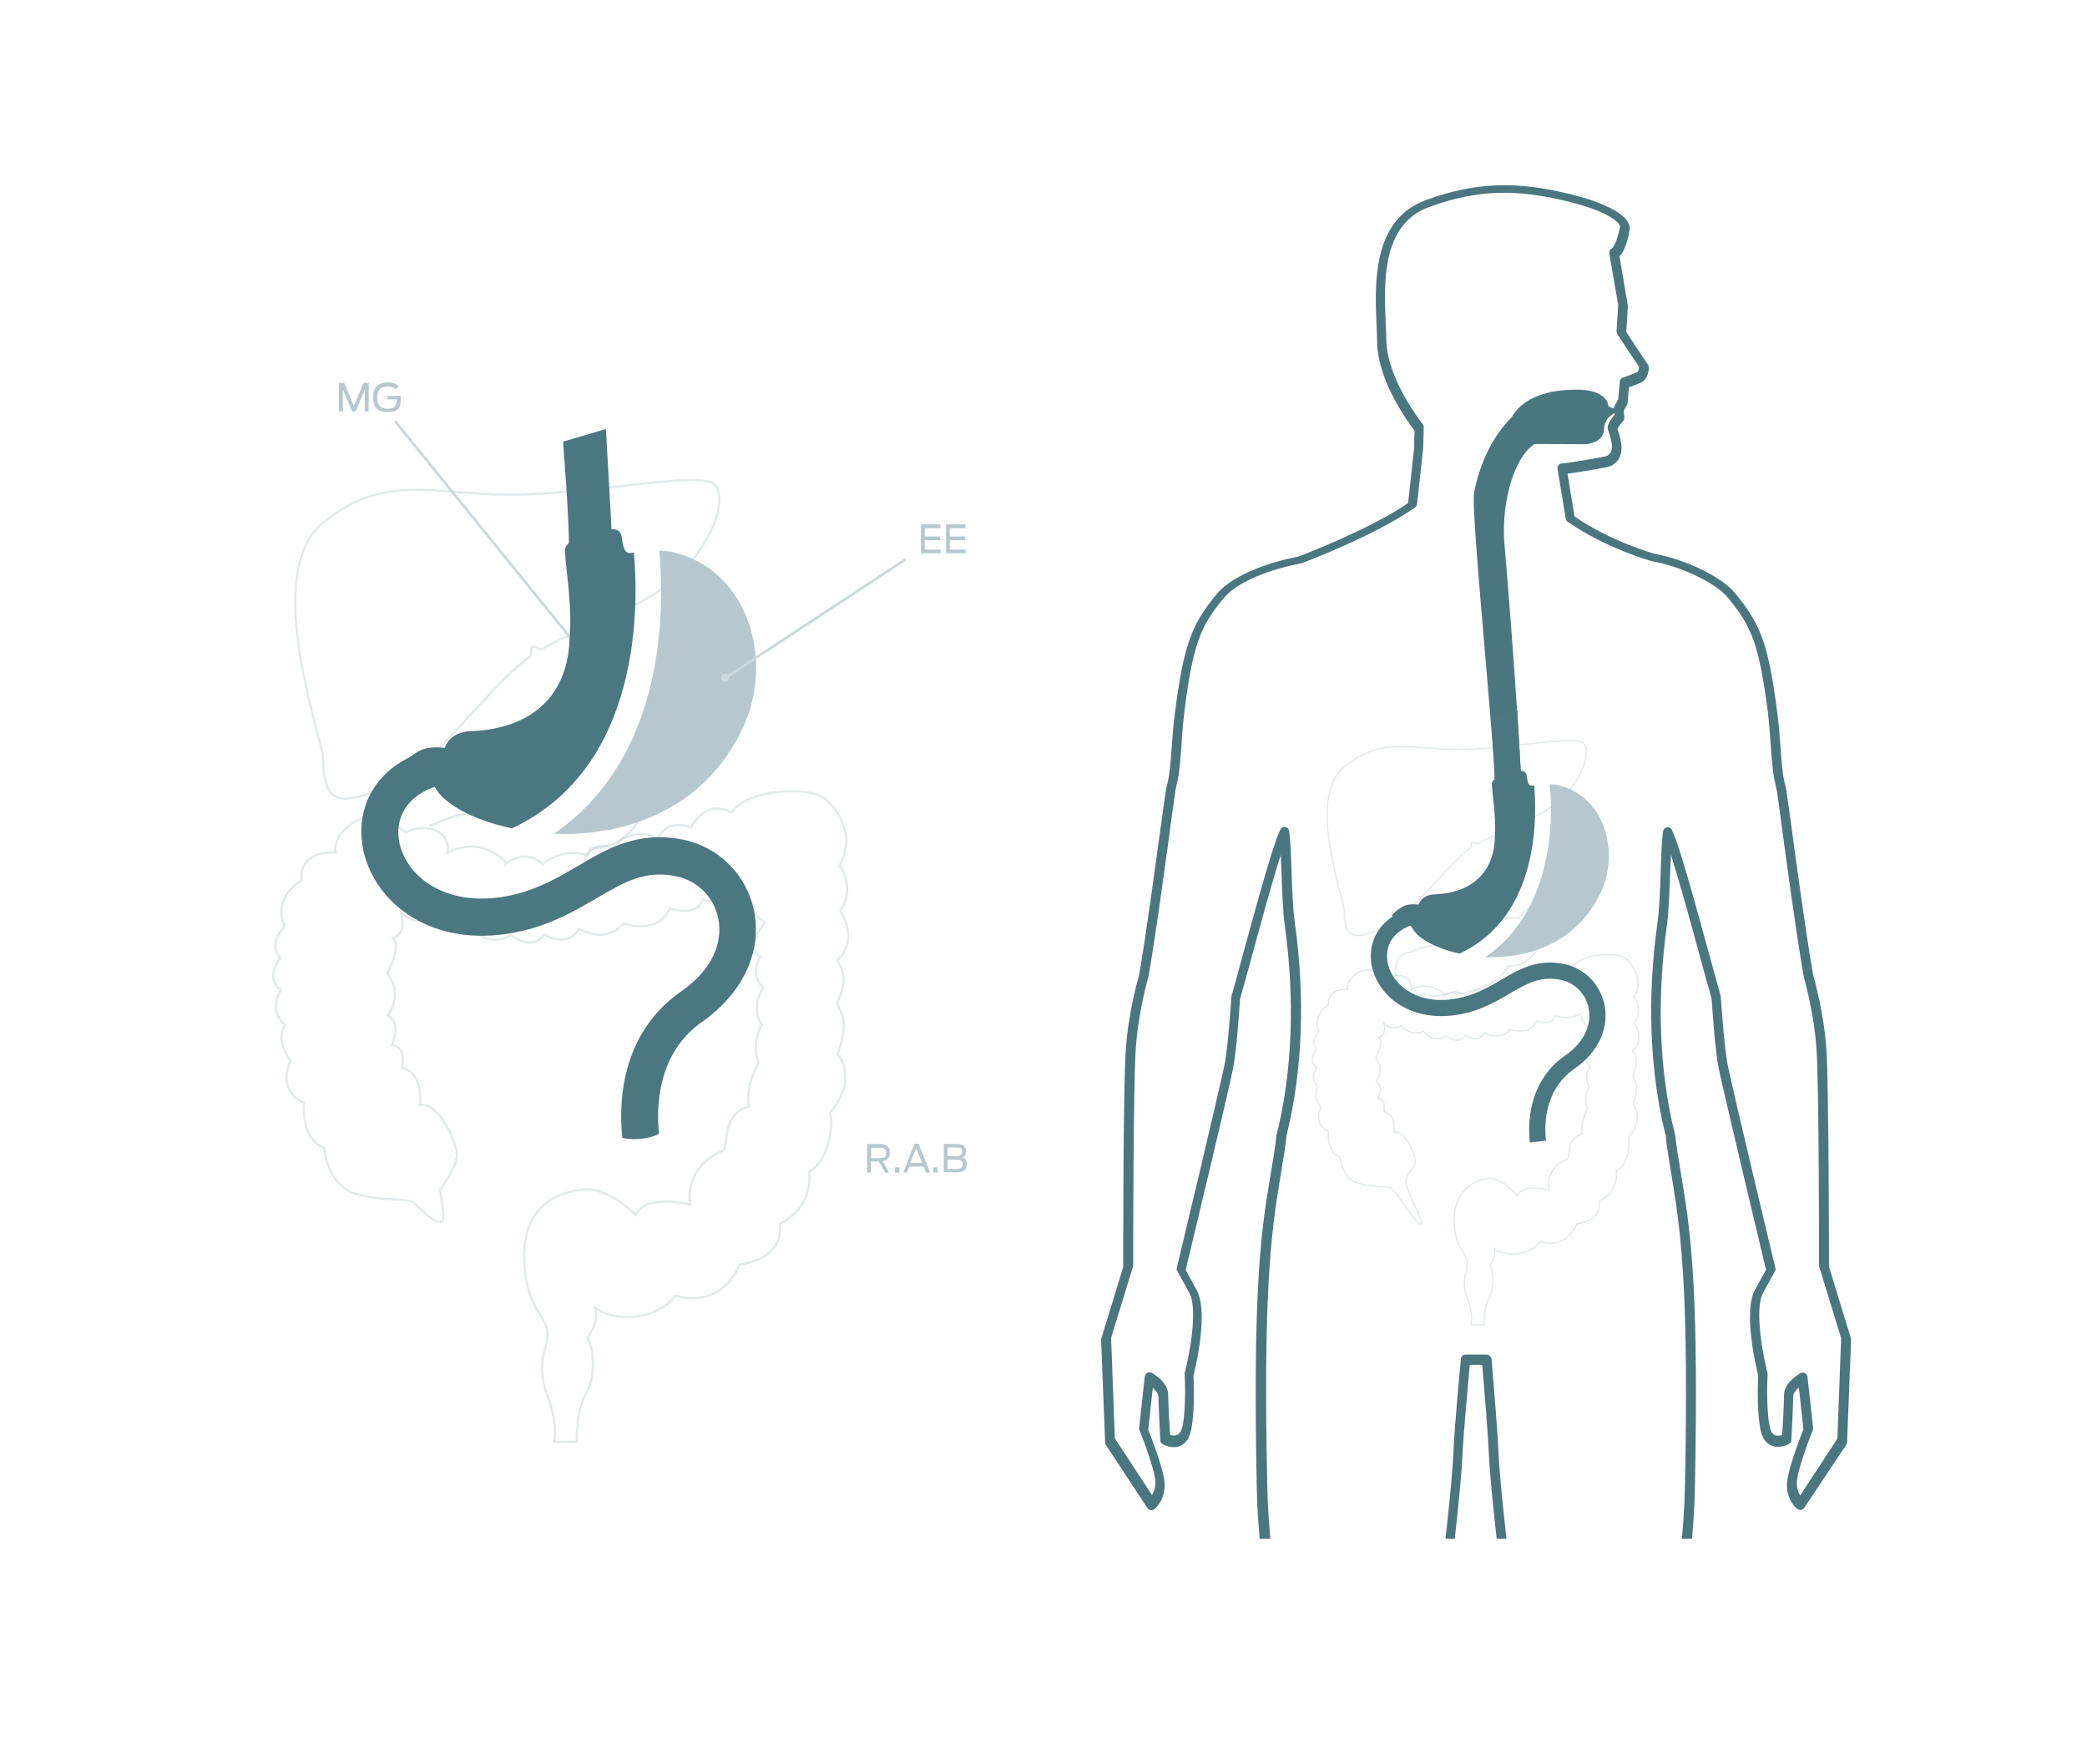 <?xml version="1.0" encoding="utf-8"?>
<!-- Generator: Adobe Illustrator 21.0.0, SVG Export Plug-In . SVG Version: 6.00 Build 0)  -->
<svg version="1.1" id="Layer_1" xmlns="http://www.w3.org/2000/svg" xmlns:xlink="http://www.w3.org/1999/xlink" x="0px" y="0px"
	 viewBox="0 0 775 655" style="enable-background:new 0 0 775 655;" xml:space="preserve">
<style type="text/css">
	.st0{fill:#FFFFFF;}
	.st1{opacity:0.4;fill:none;stroke:#B6C8CD;stroke-width:0.799;stroke-miterlimit:10;}
	.st2{opacity:0.4;}
	.st3{fill:none;stroke:#B6C8CD;stroke-width:0.799;stroke-miterlimit:10;}
	.st4{fill:#4B7781;}
	.st5{fill:#B6C8CD;}
	.st6{fill:none;stroke:#CCD9DC;stroke-miterlimit:10;}
	.st7{fill:#CCD9DC;}
	.st8{clip-path:url(#SVGID_2_);}
	.st9{fill:#4A7680;}
	.st10{opacity:0.4;fill:none;stroke:#B6C8CD;stroke-width:0.5;stroke-miterlimit:10;}
	.st11{fill:none;stroke:#B6C8CD;stroke-width:0.5;stroke-miterlimit:10;}
	.st12{fill:none;stroke:#4B7781;stroke-width:6;stroke-miterlimit:10;}
</style>
<rect class="st0" width="775" height="655"/>
<g>
	<path class="st1" d="M104.4,367.6c-6.4-4.4-0.4-11.8-0.4-11.8c-4.7-5.7,1.8-11.8,1.8-11.8c-5.1-10.6,6.2-17.2,6.2-17.2
		c-0.9-11.7,12.7-10.2,12.7-10.2s-1.8-5.5,6.3-11c8.1-5.5,19.7,3.4,19.7,3.4s6.9-3.4,12.3,0c4,2.5,3.3,7.6,3.3,7.6s8.1-4.7,16.2-0.4
		c5.7,3,5.4,4.6,5.4,4.6s6.3-6.2,13.8,0c0,0,6.7-6.4,16.5-3.2c0,0,3.1-6,9.3-2.4c0,0,6.2-9.3,16.8-3.9c0,0,3.3-7.7,12.3-4
		c0,0,5.1-10.9,15-5.6c0,0,3.7-6.2,17.1-7.6c14.3-1.4,18.3,2.3,21,5.9c7,9.4,4.5,17.2,1.8,21.8c0.2,0,0.4-0.1,0.6-0.2
		c1.5,2.4,4.9,9.3-0.1,16.6c0,0,7.4,10.4-1.1,18.5c0,0,2.7,3.5,2.4,7.7c-0.2,3.3-2.4,8-2.4,8s0.5,1.8,1.2,3c3.3,5.6-1.1,16-1.1,16
		s3.3,2.6,2.8,10.4c-0.4,5.5-5.5,11.3-5.5,11.3s1.3,4.8-1,12.4c-2.3,7.7-6.9,9.5-6.9,9.5s2.5,12.9-10.8,19.4c0,0,2.5,12.9-14.9,15.1
		c0,0-5.9,16.8-23.9,11.6c0,0-4.1,6.1-13.5,7.6c-10.3,1.7-16.3-3.1-16.3-3.1c1.8,5.9-3,11-3,11c3,4.8,3,15.2-0.6,21.4
		c-3.6,6.2-3.2,17.4-3.2,17.4h-8.5c0,0,1.8-6-2.4-17.2c-4.2-11.2-0.6-16.1,0-22.3c0.6-6.2-6.9-9.1-8.4-24.2
		c-1.5-15.2,3.1-27.1,20.5-29.9c10.2-1.7,20.6,9.4,20.6,9.4c3.6-8.1,20.3-3.9,20.3-3.9s-2.8-13.7,12.1-20c2.3-1-0.8-13.8,9.7-16.4
		c0,0-0.8-4.6,0.6-9.1c1.4-4.4,3-7.2,3-7.2c-3-7.3,1.2-14.1,1.2-14.1c-4.5-6.7,0.6-13.8,0.6-13.8c-5.4-4.5-1.2-11.5-1.2-11.5
		c-6-3.9,1.8-12.6,1.8-12.6c-4.7-3.1-6.3-6.7-6.8-9.7c-8.9,4-16.3,1-16.3,1c-2.1,7-12.3,3.4-12.3,3.4c-4.2,10.1-17.1,5.6-17.1,5.6
		c-7.4,8.1-16.5,2-16.5,2c-5,7.7-12.9,2-12.9,2c-4.8,6.7-12.5,0.3-12.5,0.3c-9.3,5.4-14.7-2.9-14.7-2.9c-9.3,3.7-14.7-3.8-14.7-3.8
		c-8.4,4.4-11.7-2.8-11.7-2.8c3.1,9.6-2.7,10.6-2.7,10.6c3.5,2.6-2.1,13.3-2.1,13.3c6.3,7.4,0.3,15.4,0.3,15.4
		c5.4,3.4,1.3,11.1,1.3,11.1c5.7,0,3.9,8.4,3.9,8.4c8.5,2.5,6.6,13.8,6.6,13.8c7.5-1.4,14.1,15.4,13.8,18.7
		c-0.6,5.6-6.2,12.7-6.2,12.7c0.6,7.8,4.9,19.1-8.3,6.4c-0.9-0.9-1.7-1.9-2.8-2.1c-4.9-1.1-11.6-0.1-20.6-2.8
		c-10.3-3.2-11.5-17-11.5-17c-8.8-3.2-7.4-16.7-7.4-16.7c-10.6-4.8-5-15.6-5-15.6c-6.2-8.6-2-13.3-2-13.3
		C99.2,374.8,104.4,367.6,104.4,367.6z"/>
	<g class="st2">
		<path class="st3" d="M159.3,306.4c0.5-0.1,1.1-0.1,1.7-0.2c0,0,13.6-7.1,18.7-2.5c0,0,6.6-8,14.1-5.6c0,0,7.8-9.1,17.2-7.5"/>
		<path class="st3" d="M235.4,278.8c1.4-0.2,2.9,0,4.4,0.7c0,0,6.8-9.8,11.2-2.5c4.5,7.4-4.5,9.5-4.5,9.5s-3.3,9.4-6.1,10
			c0,0-3,17.9-21.1,18.6c0,0-0.8,1.6-2.3,3.6"/>
	</g>
	<g class="st2">
		<g>
			<path class="st3" d="M120,281.7c0-6.7-23.1-68.4-0.3-87.3c22.7-18.9,40.7-10.8,69.2-10.7c0.8,0,3.1,0,3.8,0
				c27.7-0.7,62.2-7.7,71-4.7c9.3,3.2-0.7,30.3-22.5,42.7c-18.8,10.7-29.1,13.1-40,19.3c-1,0.5-2.5-1.4-3.5-0.8
				c-0.8,0.5-0.2,3.1-1,3.7c-13.6,9.3-39.8,45.2-52.6,48.6C131.3,295.8,120.1,303.6,120,281.7z"/>
		</g>
	</g>
	<g>
		<path class="st4" d="M209.1,164c1.8,23.8,2.8,41.7,1.8,45.3c3,1,15-1,16.9,2.2c-0.7-15.6-1.7-33.7-2.8-52.2
			C219.7,160.9,214.4,162.4,209.1,164z"/>
	</g>
	<g>
		<path class="st5" d="M125.9,142.2h1.9l3.6,8.6l3.6-8.6h1.9v10.6h-1.4v-8.2l-3.5,8.2h-1.2l-3.5-8.2v8.2h-1.4V142.2z"/>
		<path class="st5" d="M138.6,147.5c0-3.8,1.9-5.5,5.4-5.5c2.1,0,3.3,0.6,4,1.4l-1,1.1c-0.6-0.6-1.5-1-3-1c-2.7,0-3.9,1.3-3.9,4.1
			c0,2.8,1,4.2,3.9,4.2c2.6,0,3.3-1.1,3.3-3.2v-0.3h-3.4V147h4.9v1.3c0,2.9-0.9,4.7-4.8,4.7C140,153,138.6,151.1,138.6,147.5z"/>
	</g>
	<g>
		<path class="st5" d="M326.4,431.3h-3v4.1h-1.4v-10.6h4.7c2.7,0,3.7,1.1,3.7,3.2c0,1.7-0.7,2.9-2.6,3.2l2.4,4.2h-1.5L326.4,431.3z
			 M326.8,430c1.4,0,2.3-0.4,2.3-1.9c0-1.5-0.8-1.9-2.3-1.9h-3.3v3.9H326.8z"/>
		<path class="st5" d="M332.3,433.5h1.7v1.9h-1.7V433.5z"/>
		<path class="st5" d="M339.6,424.7h1.5l4.3,10.7h-1.5l-0.9-2.2h-5.3l-0.9,2.2h-1.4L339.6,424.7z M342.4,431.8l-2.2-5.4l-2.2,5.4
			H342.4z"/>
		<path class="st5" d="M346.5,433.5h1.7v1.9h-1.7V433.5z"/>
		<path class="st5" d="M350.4,424.8h4.7c2.5,0,3.6,0.8,3.6,2.6c0,1.2-0.4,2.1-1.3,2.4c1.2,0.3,1.6,1.1,1.6,2.6
			c0,2.2-1.3,2.9-3.9,2.9h-4.6V424.8z M355.2,429.3c1.6,0,2.1-0.7,2.1-1.7c0-1-0.6-1.5-2.1-1.5h-3.3v3.2H355.2z M355.2,434.1
			c1.6,0,2.3-0.5,2.3-1.8c0-1.2-0.7-1.7-2.3-1.7h-3.3v3.5H355.2z"/>
	</g>
	<g>
		<g>
			<line class="st6" x1="146.7" y1="156.4" x2="215.6" y2="241.5"/>
			<g>
				
					<ellipse transform="matrix(0.777 -0.629 0.629 0.777 -103.877 189.328)" class="st7" cx="215.5" cy="241.4" rx="1.5" ry="1.5"/>
			</g>
		</g>
	</g>
	<g>
		<path class="st4" d="M235.4,205.2c-0.3,0-0.5,0.1-0.8,0.1c-2.9,0.6-3.1-2.4-3.8-6.3c-0.3-1.7-2-2.8-3.6-2.4
			c-4.9,1.1-9,2.8-15.3,4.9c-1.3,0.4-2.1,1.7-2.1,3c0.2,6.8,2.8,19.9,1.7,32.7c-0.7,22.8-16,33.6-36.7,34.3
			c-8.2,0.3-9.6,6.2-9.6,6.2c0,0-0.1,0-0.1,0c-1.2-0.1-2.2-0.2-3.1-0.2c-5.2,0-6.9,1.6-10,3.8c-1.2,0.8-2.2,1.9-3.1,3.2
			c0.5,0.4,1,0.8,1.5,1.2c2.4,2.4,9.8,3.6,11.1,6.6c3.3,6.3,14.4,12.3,28.6,15.3C239,284.7,237,223.2,235.4,205.2z"/>
	</g>
	<path class="st5" d="M248.8,204.8c-1.3-0.2-2.6-0.3-4-0.3c0.8,8.2,1.6,24.3-1.6,42.3c-5,28-17.9,49.4-37.5,62.8
		c25.6,1,55.4-8.2,70.1-39.2C287.6,245.7,278.3,211,248.8,204.8z"/>
	<g>
		<path class="st5" d="M341.9,194.7h7.3v1.4h-5.8v3.1h5.7v1.4h-5.7v3.5h5.9v1.3h-7.3V194.7z"/>
		<path class="st5" d="M351.2,194.7h7.3v1.4h-5.8v3.1h5.7v1.4h-5.7v3.5h5.9v1.3h-7.3V194.7z"/>
	</g>
	<g>
		<g>
			<line class="st6" x1="336.3" y1="207.7" x2="269.2" y2="251.8"/>
			<g>
				
					<ellipse transform="matrix(0.835 -0.55 0.55 0.835 -94.099 189.575)" class="st7" cx="269.3" cy="251.8" rx="1.5" ry="1.5"/>
			</g>
		</g>
	</g>
	<path class="st4" d="M280,338.1c-2.8-13.3-13.1-23.6-26.3-26.3c-16.8-3.4-28.1,3.3-39,9.7c-7,4.1-14.3,8.4-23.8,10.7
		c-22.7,5.4-38.4-4.8-42.2-17.7c-2.3-7.8-0.1-17.8,12.9-22.4l-4.6-13c-20.7,7.3-25.7,25-21.4,39.3c5.7,19.1,27.6,34.6,58.6,27.2
		c11.5-2.7,20-7.8,27.6-12.2c10.3-6,17.7-10.4,29.4-8c7.8,1.6,13.9,7.7,15.5,15.6c2,9.8-3,19.7-13.7,27.1
		c-23.4,16.2-23.1,43.4-21.9,54.4c0,0,2.5,0.8,6.8,0.4c4.4-0.4,6.8-1.9,6.8-1.9c-0.9-8.5-1.2-29.6,16.1-41.6
		C275.9,368.7,283.1,353.3,280,338.1z"/>
</g>
<g>
	<defs>
		<rect id="SVGID_1_" x="387.5" width="313" height="571.4"/>
	</defs>
	<clipPath id="SVGID_2_">
		<use xlink:href="#SVGID_1_"  style="overflow:visible;"/>
	</clipPath>
	<g class="st8">
		<path class="st0" d="M677.2,470.8c0,0,0-64.8-0.9-79.6c-0.9-14.8-5-28.7-5-28.7c-3.7-21.1-9.4-65.8-9.9-68.4
			c-0.1-0.7-0.4-1.9-0.8-3.5c-1.3-5.5-1.3-15.8-2.6-25.6c-3.2-25-6-32.2-15.1-43.3c-5.7-6.9-19.8-12.6-29.4-14.3
			c-0.2,0-16.7-4.6-30.7-14.5l0,0l-3-18.4l1.3-0.1c0,0,14.9-2.2,16.1-2.8c5.7-3,1.3-10.9,1.3-12.1c0-1.2,2.7-4.2,2.7-4.2l-0.3-3
			l1.5-2.7l0.6-6.9c0,0,3.6-1.2,5.4-2.1c1.8-0.9,1.8-3.9,1.8-3.9l-8.4-12.7l0.6-10l-3.3-19.3c2.7-1.5,4-9.8,4-9.8s0.2-5.6-20-10.7
			c-20.2-5.1-35.2-4.6-53.1,1.8c-21.7,7.8-17.5,35.9-17.2,51.3c0.3,15.4,13.9,32.1,13.9,32.1s-0.1,3.5-0.2,7.7l-2.3,20.8
			c-14.2,10.2-41.8,20.6-42,20.6c-9.6,1.7-23.7,6.5-29.4,13.3c-9.1,11.1-11.9,18.3-15.1,43.3c-1.3,9.8-1.3,20.1-2.6,25.6
			c-0.4,1.6-0.6,2.7-0.8,3.5c-0.4,2.6-6.2,47.3-9.9,68.4c0,0-4.1,13.8-5,28.7c-0.9,14.8-0.9,79.6-0.9,79.6l-8.1,26.7l1.5,38.1
			l15.4,23.4c0,0,3.8-3,3.1-8.9c-0.7-5.9-6-18.9-6-18.9l2.1-19c0,0,5.2,2.9,5.2,6.5c0,3.7,0.7,16.1,0.7,16.1s6.6,3.7,8-4.4
			c1.5-8,0.7-19.8,0.7-19.8s5.9-22.7,1.5-30.7c-4.4-8-4.4-8-4.4-8s16.5-69,17.8-75.9c1.1-5.7,2.2-20.3,2.5-25.3
			c4.4-15.3,14.6-54.6,18-61.1c1,6.1,0.8,24.6,2.1,34c6.6,46.8-3,77.5-3.1,78.8c-0.1,2.4-1.2,9-2.6,17.4c-3.2,19.7-6,41.8-4.6,112.8
			c0.6,28.5,6.8,58,7.4,76c0,0.3-1.1,27.2,0,34.2c1,6,0.5,17.2,0.1,28.1c-0.4,10.7-0.9,21.7-0.1,29.2c0.8,7.5,3,31.3,6.8,54.4
			c3.5,21.1,4,45,4,47.8c-0.1,0.6-0.2,1.4-0.3,2.1c-0.6,3.4-1.4,8,0.2,11.6c-1.3,8.8-3.2,18.8-4.1,20.8c-0.1,0.1-0.1,0.1-0.2,0.2
			l-9.7,13.3c-0.2,0.3-0.4,0.6-0.5,0.9c-1.1,3.6-0.1,6.1,1,7.5c2.8,3.7,8.3,3.8,8.9,3.8c0,0,0,0,0.1,0l28.7-0.7c0.2,0,0.5,0,0.7-0.1
			c3.4-0.9,9.6-5.2,9.3-15.6c-0.1-1.6-1-4.9-2.7-11.2c-1.9-6.9-4.3-15.5-4.6-19.7c0.1-0.4,0.4-1.2,0.6-1.8c1.4-3.6,3.7-9.7,0.5-16.5
			c-2-4.4,1.9-44.1,3-50.1c0.1-0.5,0.4-1.7,0.7-3.1c2.9-11.6,11.7-46.9,3.6-75.2c0-2.4,1.9-14.6,3.4-21
			c1.9-8.1,14.8-104.3,15.7-127.5c0.3-8.8,2.8-34.9,2.8-34.9h7.8c0,0.1,2.3,26.1,2.6,34.9c0.9,23.2,13.8,119.4,15.7,127.5
			c1.5,6.4,3.4,18.6,3.4,21c-8.1,28.4,0.7,63.6,3.6,75.2c0.4,1.5,0.7,2.6,0.7,3.1c1.1,6,5.1,45.6,3,50.1c-3.2,6.8-0.9,12.8,0.5,16.5
			c0.2,0.6,0.6,1.4,0.6,1.8c-0.4,4.2-2.7,12.8-4.6,19.7c-1.7,6.3-2.6,9.7-2.7,11.2c-0.3,10.4,5.9,14.7,9.3,15.6
			c0.2,0.1,0.4,0.1,0.7,0.1l28.7,0.7c0,0,0,0,0.1,0c0.6,0,6.1-0.1,8.9-3.8c1-1.4,2.1-3.8,1-7.5c-0.1-0.3-0.3-0.6-0.5-0.9l-9.7-13.3
			c-0.1-0.1-0.1-0.1-0.2-0.2c-0.9-2-2.8-12-4.1-20.8c1.6-3.7,0.8-8.2,0.2-11.6c-0.1-0.8-0.3-1.5-0.3-2.1c0-2.8,0.5-26.7,4-47.8
			c3.8-23.1,6-46.9,6.8-54.4c0.8-7.5,0.3-18.5-0.1-29.2c-0.4-10.9-0.9-22.2,0.1-28.1c1.1-7,0-34,0-34.2c0.6-18,6.8-47.5,7.4-76
			c1.4-70.9-1.3-93-4.6-112.8c-1.4-8.4-2.5-15-2.6-17.4c-0.1-1.3-9.7-32-3.1-78.8c1.3-9.4,1.1-27.9,2.1-34
			c3.4,6.5,13.6,45.9,18,61.1c0.3,5,1.4,19.6,2.5,25.3c1.3,7,17.8,75.9,17.8,75.9s0,0-4.4,8c-4.4,8,1.5,30.7,1.5,30.7
			s-0.7,11.7,0.7,19.8c1.5,8,8,4.4,8,4.4s0.7-12.4,0.7-16.1c0-3.7,5.2-6.5,5.2-6.5l2.1,19c0,0-5.3,13.1-6,18.9
			c-0.7,5.9,3.1,8.9,3.1,8.9l15.4-23.4l1.5-38.1L677.2,470.8z"/>
		<path class="st9" d="M613.8,884.2l-28.8-0.7c-0.4,0-0.7-0.1-1.1-0.1c-3.8-1-11-5.9-10.6-17.3c0.1-1.8,0.9-5,2.8-11.7
			c1.8-6.7,4.1-14.9,4.5-19.1c-0.1-0.4-0.4-1-0.5-1.3c-1.4-3.6-4-10.4-0.5-17.8c1.6-3.5-1.8-41.7-3.2-49c-0.1-0.4-0.4-1.7-0.7-3
			c-2.9-11.7-11.7-47.1-3.6-75.9c-0.1-2.7-1.9-14.1-3.4-20.4c-2.1-8.9-14.9-105.1-15.8-127.8c-0.3-7.1-1.8-25.4-2.4-32.3
			c0-0.4-0.1-0.7-0.1-1h-4.6c-0.5,5.8-2.4,25.8-2.7,33.3c-0.9,22.8-13.7,119-15.8,127.8c-1.5,6.3-3.2,17.7-3.4,20.4
			c8.1,28.8-0.7,64.2-3.6,75.9c-0.3,1.4-0.6,2.6-0.7,3c-1.3,7.3-4.8,45.5-3.1,49c3.5,7.4,0.9,14.2-0.5,17.8c-0.1,0.3-0.4,1-0.5,1.3
			c0.4,4.2,2.7,12.4,4.5,19.1c1.8,6.6,2.7,9.9,2.7,11.7c0.4,11.5-6.8,16.3-10.6,17.3c-0.3,0.1-0.7,0.1-1.1,0.1l-28.7,0.7
			c0,0,0,0,0,0c-1.3,0-7.2-0.2-10.4-4.5c-1.3-1.7-2.5-4.7-1.3-9c0.2-0.5,0.4-1,0.7-1.5l9.7-13.3c0,0,0-0.1,0.1-0.1
			c0.8-2,2.4-10.5,3.8-19.6c-1.6-4-0.8-8.7-0.2-12.2c0.1-0.7,0.2-1.4,0.3-1.9c0-2.2-0.5-26.4-4-47.4c-3.4-20.7-5.6-42.3-6.5-51.6
			l-0.3-2.9c-0.8-7.6-0.3-18.7,0.1-29.4c0.4-10.8,0.9-22-0.1-27.8c-0.9-5.4-0.5-21.3-0.1-33.7c0-0.5,0-0.8,0-0.8
			c-0.2-7.6-1.5-17.2-3-28.4c-1.9-14.7-4.1-31.3-4.4-47.6c-1.4-70.2,1.2-92.7,4.6-113.1c1.4-8.4,2.5-14.9,2.6-17.2
			c0-0.3,0.1-0.6,0.4-1.7c5.6-23,6.6-49.6,2.8-76.8c-0.7-5.1-1-12.8-1.2-19.6c-0.1-2.3-0.2-4.5-0.3-6.6c-3,9.2-7.2,24.7-10.5,36.8
			c-1.7,6.4-3.4,12.4-4.6,16.6c-0.4,5.9-1.4,19.6-2.5,25.3c-1.2,6.7-15.9,67.9-17.7,75.4l4.1,7.5c4.5,8.2-0.5,29-1.2,31.7
			c0.1,1.9,0.6,12.3-0.8,19.9c-0.6,3.1-1.9,5.1-3.9,6.1c-3.1,1.5-6.3-0.3-6.7-0.5c-0.5-0.3-0.9-0.8-0.9-1.4c0-0.5-0.7-12.5-0.7-16.2
			c0-1.2-1-2.4-2.1-3.4l-1.7,15.6c0.9,2.3,5.3,13.5,6,19c0.8,6.8-3.5,10.3-3.7,10.5c-0.4,0.3-0.9,0.4-1.4,0.4
			c-0.5-0.1-0.9-0.4-1.2-0.8l-15.4-23.4c-0.2-0.3-0.3-0.6-0.3-0.9l-1.5-38.1c0-0.2,0-0.4,0.1-0.6l8.1-26.5c0-4.5,0-65.2,0.9-79.5
			c0.8-14.4,4.6-27.6,5-28.9c2.8-15.9,6.7-45.5,8.7-59.8c0.7-4.9,1.1-7.9,1.2-8.5c0.1-0.8,0.4-2,0.8-3.6c0.7-3,1-7.4,1.4-12.5
			c0.3-4,0.6-8.5,1.2-12.9c3.2-24.7,5.9-32.6,15.5-44.2c6.5-7.8,22-12.4,30.3-13.9c1.6-0.6,27-10.3,40.8-19.9l2.2-19.9
			c0.1-3.1,0.1-5.8,0.2-7c-2.3-3-13.6-18.2-13.9-32.7c0-1.8-0.1-3.8-0.2-5.9c-0.7-15.8-1.8-39.8,18.6-47.1
			c18.3-6.6,33.5-7.1,54.1-1.9c20,5.1,21.4,10.8,21.3,12.5c0,0.1,0,0.1,0,0.2c-0.3,1.9-1.3,7.7-3.8,10.2l3.1,18.3c0,0.1,0,0.3,0,0.4
			l-0.6,9.4l8.1,12.2c0.2,0.3,0.3,0.6,0.3,1c0,0.4-0.1,4.1-2.8,5.5c-1.3,0.6-3.3,1.4-4.6,1.8l-0.5,5.8c0,0.2-0.1,0.5-0.2,0.7
			l-1.2,2.2l0.2,2.5c0,0.5-0.1,1-0.4,1.3c-1,1.1-2,2.5-2.2,3.1c0.1,0.2,0.2,0.6,0.3,0.8c0.9,2.7,3.3,9.7-2.6,12.8
			c-1.2,0.6-9.3,1.9-16.2,2.9l2.6,15.9c13.7,9.4,29.4,13.7,29.5,13.8c10.3,1.8,24.6,7.9,30.3,14.9c9.6,11.6,12.3,19.5,15.5,44.2
			c0.6,4.4,0.9,8.9,1.2,12.9c0.4,5.1,0.7,9.6,1.4,12.5c0.4,1.6,0.7,2.8,0.8,3.6c0.1,0.7,0.5,3.6,1.2,8.5c1.9,14.2,5.9,43.8,8.7,59.8
			c0.4,1.4,4.2,14.6,5,28.9c0.8,14.2,0.9,74.9,0.9,79.5l8.1,26.5c0.1,0.2,0.1,0.4,0.1,0.6l-1.5,38.1c0,0.3-0.1,0.6-0.3,0.9
			L670,559.9c-0.3,0.4-0.7,0.7-1.2,0.8c-0.5,0.1-1-0.1-1.4-0.4c-0.2-0.1-4.6-3.7-3.7-10.5c0.7-5.5,5-16.6,6-19l-1.7-15.6
			c-1.1,1-2.1,2.2-2.1,3.4c0,3.7-0.7,15.7-0.7,16.2c0,0.6-0.4,1.1-0.9,1.4c-0.4,0.2-3.6,1.9-6.7,0.5c-2-1-3.4-3-3.9-6.1
			c-1.4-7.6-0.9-18-0.8-19.9c-0.7-2.7-5.7-23.6-1.2-31.7l4.1-7.5c-1.8-7.5-16.4-68.7-17.7-75.4c-1.1-5.7-2.1-19.5-2.5-25.3
			c-1.2-4.2-2.8-9.9-4.6-16.6c-3.3-12.2-7.6-27.6-10.5-36.8c-0.1,2-0.2,4.3-0.3,6.6c-0.2,6.8-0.5,14.5-1.2,19.6
			c-3.8,27.2-2.9,53.7,2.8,76.8c0.3,1.1,0.3,1.4,0.4,1.7c0.1,2.3,1.2,8.9,2.6,17.2c3.4,20.4,6,43,4.6,113.1
			c-0.3,16.3-2.5,33-4.4,47.6c-1.5,11.1-2.7,20.8-3,28.4l0,0.7c0.4,12.4,0.8,28.4-0.1,33.7c-0.9,5.8-0.5,17-0.1,27.8
			c0.4,10.7,0.9,21.8,0.1,29.5l-0.3,2.9c-0.9,9.2-3.1,30.9-6.5,51.6c-3.5,21-3.9,45.2-4,47.4c0.1,0.6,0.2,1.2,0.3,1.9
			c0.6,3.5,1.4,8.1-0.2,12.2c1.4,9.1,3,17.7,3.8,19.6c0,0,0,0.1,0.1,0.1l9.7,13.3c0.3,0.4,0.6,0.9,0.7,1.5c1.3,4.3,0,7.3-1.3,9
			C620.9,884,615,884.2,613.8,884.2z M553.9,504.8c0,0.2,0.1,1.1,0.2,2.5c0.6,6.9,2.1,25.3,2.4,32.4c0.9,22.7,13.6,118.4,15.7,127.2
			c1.5,6.4,3.4,18.8,3.5,21.4c0,0.2,0,0.3-0.1,0.5c-8,27.9,0.7,62.9,3.6,74.3c0.4,1.7,0.7,2.7,0.8,3.2c0.8,4.5,5.4,45.8,2.9,51.1
			c-2.9,6.1-0.8,11.5,0.6,15.1c0.3,0.9,0.6,1.6,0.7,2c0,0.2,0.1,0.4,0,0.5c-0.4,4.4-2.7,13.1-4.7,20c-1.6,5.8-2.6,9.5-2.6,10.9
			c-0.3,9.2,5.1,13.1,8,13.8c0.1,0,0.2,0,0.3,0l28.7,0.7c0.2,0,5.2,0,7.5-3.1c1.2-1.6,1.4-3.6,0.7-5.9c0-0.1-0.1-0.3-0.2-0.4
			l-9.7-13.3c-0.1-0.1-0.3-0.4-0.3-0.5c-1.2-2.5-3.2-14.1-4.2-21.3c0-0.3,0-0.7,0.1-1c1.4-3.2,0.7-7.5,0.1-10.6
			c-0.1-0.8-0.3-1.6-0.4-2.2c0-0.1,0-0.2,0-0.3c0-2.7,0.5-26.6,4-48.1c3.4-20.6,5.6-42.1,6.5-51.4l0.3-2.9c0.8-7.4,0.3-18.3-0.1-29
			c-0.4-11-0.9-22.3,0.1-28.5c0.6-4,0.7-15.7,0-33c0-0.6,0-0.9,0-1c0.3-7.8,1.5-17.5,3-28.8c1.9-14.6,4.1-31.1,4.4-47.2
			c1.4-69.9-1.2-92.3-4.5-112.5c-1.4-8.4-2.5-15.1-2.6-17.6c0-0.1-0.1-0.5-0.3-1.1c-5.7-23.5-6.7-50.4-2.8-78.1
			c0.7-4.9,1-12.5,1.2-19.3c0.2-6.3,0.4-11.8,0.9-14.7c0.1-0.7,0.7-1.3,1.4-1.4c0.7-0.1,1.5,0.2,1.8,0.9c2.6,4.9,8.6,27,13.5,44.8
			c1.8,6.4,3.4,12.5,4.6,16.7c0,0.1,0.1,0.2,0.1,0.4c0.3,4.5,1.4,19.4,2.5,25.1c1.3,6.9,17.6,75.2,17.8,75.8c0.1,0.4,0,0.9-0.2,1.2
			l-4.4,8c-3.3,6.1,0,23.3,1.6,29.5c0,0.2,0.1,0.4,0.1,0.5c0,0.1-0.7,11.6,0.7,19.3c0.2,1.3,0.8,3,2,3.5c0.9,0.4,1.9,0.2,2.7,0
			c0.2-3.1,0.7-12,0.7-14.9c0-4.6,5.5-7.7,6.1-8.1c0.5-0.3,1.1-0.3,1.7,0c0.5,0.3,0.9,0.8,0.9,1.4l2.1,19c0,0.3,0,0.6-0.1,0.8
			c-0.1,0.1-5.2,12.9-5.9,18.5c-0.3,2.6,0.4,4.5,1.2,5.7l13.8-21.1l1.4-37.3l-8.1-26.4c-0.1-0.2-0.1-0.3-0.1-0.5
			c0-0.6,0-64.9-0.9-79.5c-0.8-14.4-4.9-28.1-4.9-28.3c0-0.1,0-0.1,0-0.2c-2.8-16-6.8-45.7-8.7-60c-0.6-4.5-1.1-7.8-1.2-8.4
			c-0.1-0.7-0.4-1.8-0.7-3.3c-0.8-3.2-1.1-7.8-1.5-13.1c-0.3-3.9-0.6-8.4-1.1-12.7c-3.3-25.4-6.1-31.9-14.7-42.4
			c-5.2-6.3-18.7-12-28.3-13.7c-0.1,0-16.9-4.6-31.4-14.7c-0.4-0.3-0.6-0.7-0.7-1.2l-3-18.4c-0.1-0.5,0-1,0.3-1.3
			c0.3-0.4,0.7-0.6,1.2-0.7l1.3-0.1c6.8-1,14.5-2.3,15.5-2.7c2.6-1.4,2.2-4.4,0.8-8.5c-0.3-0.9-0.5-1.5-0.5-2c0-1.4,1.3-3.3,2.6-4.8
			l-0.2-2.3c0-0.4,0-0.7,0.2-1l1.3-2.4l0.6-6.6c0.1-0.7,0.5-1.3,1.2-1.5c0,0,3.5-1.2,5.2-2c0.5-0.2,0.7-1.2,0.8-1.9l-8.1-12.2
			c-0.2-0.3-0.3-0.7-0.3-1.1l0.6-9.8l-3.3-19.1c-0.1-0.7,0.2-1.5,0.9-1.8c1.1-0.6,2.5-4.8,3.1-8.3c-0.2-0.7-2.4-4.9-18.6-9
			c-19.9-5-34.5-4.6-52.1,1.8c-17.9,6.4-17,27.9-16.3,43.6c0.1,2.1,0.2,4.1,0.2,6c0.3,14.6,13.4,30.9,13.5,31.1
			c0.3,0.3,0.4,0.7,0.4,1.1c0,0-0.1,3.5-0.2,7.7c0,0,0,0.1,0,0.1l-2.3,20.8c-0.1,0.5-0.3,0.9-0.7,1.2
			c-14.3,10.2-41.9,20.8-42.7,20.9c-10.1,1.8-23.2,6.5-28.3,12.7c-8.7,10.5-11.5,17-14.7,42.4c-0.5,4.3-0.9,8.8-1.1,12.7
			c-0.4,5.3-0.7,9.9-1.5,13.1c-0.4,1.5-0.6,2.7-0.7,3.3c-0.1,0.6-0.5,3.9-1.2,8.4c-1.9,14.3-5.9,44-8.7,60c0,0.1,0,0.1,0,0.2
			c0,0.1-4.1,13.8-4.9,28.3c-0.9,14.6-0.9,78.9-0.9,79.5c0,0.2,0,0.3-0.1,0.5l-8.1,26.4l1.4,37.3l13.8,21.1c0.7-1.2,1.5-3.1,1.2-5.7
			c-0.7-5.6-5.8-18.4-5.9-18.5c-0.1-0.3-0.1-0.6-0.1-0.8l2.1-19c0.1-0.6,0.4-1.1,0.9-1.4c0.5-0.3,1.1-0.3,1.7,0
			c0.6,0.3,6.1,3.5,6.1,8.1c0,2.9,0.5,11.8,0.7,14.9c0.8,0.3,1.8,0.4,2.7,0c1.2-0.6,1.7-2.2,2-3.5c1.4-7.7,0.7-19.2,0.7-19.3
			c0-0.2,0-0.4,0.1-0.5c1.6-6.1,5-23.4,1.6-29.5l-4.4-8c-0.2-0.4-0.3-0.8-0.2-1.2c0.2-0.7,16.5-69,17.8-75.8
			c1.1-5.7,2.2-20.7,2.5-25.1c0-0.1,0-0.2,0.1-0.4c1.2-4.2,2.9-10.3,4.6-16.7c4.9-17.8,10.9-39.9,13.5-44.8c0.3-0.7,1.1-1,1.8-0.9
			c0.7,0.1,1.3,0.7,1.4,1.4c0.5,3,0.7,8.4,0.9,14.7c0.2,6.7,0.5,14.3,1.2,19.3c3.9,27.6,2.9,54.6-2.8,78.1c-0.1,0.6-0.2,1-0.3,1.2
			c-0.1,2.4-1.2,9-2.6,17.4c-3.3,20.3-6,42.7-4.5,112.6c0.3,16.2,2.5,32.7,4.4,47.2c1.5,11.2,2.7,20.9,3,28.8c0,0,0,0.4,0,1
			c-0.6,17.3-0.6,29.1,0,33c1,6.1,0.5,17.5,0.1,28.5c-0.4,10.6-0.9,21.6-0.1,29l0.3,2.9c0.9,9.2,3.1,30.8,6.5,51.4
			c3.6,21.5,4,45.4,4,48.1c0,0.1,0,0.2,0,0.3c-0.1,0.6-0.2,1.4-0.4,2.2c-0.6,3.1-1.3,7.5,0.1,10.6c0.1,0.3,0.2,0.6,0.1,1
			c-1.1,7.2-3.1,18.8-4.2,21.3c-0.1,0.1-0.2,0.3-0.3,0.4l-9.8,13.4c-0.1,0.1-0.2,0.2-0.2,0.4c-0.7,2.4-0.5,4.4,0.7,5.9
			c2.3,3,7.3,3.1,7.5,3.1l28.7-0.7c0.1,0,0.2,0,0.3,0c2.9-0.7,8.3-4.6,8-13.8c0-1.4-1.1-5.4-2.6-10.8c-1.9-7-4.3-15.6-4.7-20
			c0-0.2,0-0.4,0-0.5c0.1-0.4,0.4-1.1,0.7-2c1.4-3.6,3.4-9,0.6-15.1c-2.5-5.4,2.1-46.6,2.9-51.1c0.1-0.5,0.4-1.7,0.8-3.2
			c2.9-11.5,11.6-46.5,3.6-74.4c0-0.2-0.1-0.3-0.1-0.5c0-2.6,2-15,3.5-21.4c2.1-8.8,14.8-104.5,15.7-127.2c0.3-8.8,2.7-34,2.8-35
			c0.1-0.9,0.8-1.6,1.7-1.6h7.8c0.5,0,1,0.2,1.3,0.6C553.7,504,553.9,504.4,553.9,504.8z"/>
	</g>
	<g class="st8">
		<path class="st9" d="M555.5,305.2c1.9,0.6,9.2-0.6,10.3,1.4c-1.5-35.5-6-92.3-7.1-104.3c-1.6-17.4,5.1-38.8,15.7-38.8
			c-2-4.2-1.2-16.3-1.2-16.6c-10,3.9-21.7,15.3-25.8,36C545.9,190.6,557.4,297.7,555.5,305.2z"/>
	</g>
	<g class="st8">
		<path class="st9" d="M578.6,164.9c8.3,0,10,0.1,10.7,0c3.2-0.4,6.4-2,6.4-6.1c-0.2-0.5,0.6-2.2,1.2-3.3c0.4-0.6,3.6-3,4.5-3.2
			c-0.7-0.8-4-0.5-4.2-1.9c-0.3-2.8-4.1-5.6-10.8-5.7c-12.2-0.2-20.3,3.2-24.4,9.2c-2,2.9-0.3,7,3.2,10.1c1.2,1,2.2,0.9,2.3,1l0.1,0
			C567.6,164.8,573,164.9,578.6,164.9z"/>
	</g>
	<g class="st8">
		<path class="st10" d="M489,396.4c-3.6-2.5-0.2-6.7-0.2-6.7c-2.7-3.2,1-6.7,1-6.7c-2.9-6.1,3.5-9.8,3.5-9.8
			c-0.5-6.7,7.2-5.8,7.2-5.8s-1-3.1,3.6-6.2c4.6-3.1,11.2,1.9,11.2,1.9s3.9-2,7,0c2.3,1.5,1.9,4.3,1.9,4.3s4.6-2.7,9.2-0.2
			c3.2,1.7,3.1,2.6,3.1,2.6s3.6-3.5,7.8,0c0,0,3.8-3.7,9.4-1.8c0,0,1.8-3.4,5.3-1.4c0,0,3.5-5.3,9.6-2.2c0,0,1.9-4.4,7-2.3
			c0,0,2.9-6.2,8.5-3.2c0,0,2.1-3.5,9.7-4.3c8.1-0.8,10.4,1.3,11.9,3.4c4,5.4,2.6,9.8,1,12.4c0.1,0,0.2-0.1,0.3-0.1
			c0.8,1.4,2.8,5.3-0.1,9.4c0,0,4.2,5.9-0.6,10.6c0,0,1.5,2,1.4,4.4c-0.1,1.9-1.4,4.5-1.4,4.5s0.3,1,0.7,1.7
			c1.9,3.2-0.6,9.1-0.6,9.1s1.9,1.5,1.6,5.9c-0.2,3.1-3.2,6.4-3.2,6.4s0.7,2.7-0.6,7.1c-1.3,4.4-4,5.4-4,5.4s1.4,7.4-6.2,11.1
			c0,0,1.4,7.3-8.5,8.6c0,0-3.4,9.6-13.6,6.6c0,0-2.3,3.5-7.7,4.4c-5.9,1-9.3-1.8-9.3-1.8c1,3.4-1.7,6.2-1.7,6.2
			c1.7,2.7,1.7,8.6-0.3,12.2c-2,3.5-1.8,9.9-1.8,9.9h-4.8c0,0,1-3.4-1.4-9.8c-2.4-6.4-0.3-9.2,0-12.7c0.3-3.5-3.9-5.2-4.8-13.8
			c-0.9-8.6,2.6-16.3,12.1-18.1c5.1-1,11.3,6.4,11.3,6.4c2-4.6,11.6-2.2,11.6-2.2s-1.6-7.8,6.9-11.4c1.3-0.6-0.5-7.9,5.5-9.3
			c0,0-0.4-2.6,0.3-5.2c0.8-2.5,1.7-4.1,1.7-4.1c-1.7-4.2,0.7-8,0.7-8c-2.6-3.8,0.3-7.8,0.3-7.8c-3.1-2.5-0.7-6.6-0.7-6.6
			c-3.4-2.2,1-7.2,1-7.2c-2.7-1.8-3.6-3.8-3.9-5.6c-5.1,2.3-9.3,0.6-9.3,0.6c-1.2,4-7,1.9-7,1.9c-2.4,5.8-9.7,3.2-9.7,3.2
			c-4.2,4.6-9.4,1.1-9.4,1.1c-2.8,4.4-7.3,1.1-7.3,1.1c-2.7,3.8-7.1,0.2-7.1,0.2c-5.3,3.1-8.4-1.7-8.4-1.7c-5.3,2.1-8.4-2.2-8.4-2.2
			c-4.8,2.5-6.7-1.6-6.7-1.6c1.8,5.4-1.5,6-1.5,6c2,1.5-1.2,7.6-1.2,7.6c3.6,4.2,0.1,8.8,0.1,8.8c3.1,1.9,0.7,6.3,0.7,6.3
			c3.2,0,2.2,4.8,2.2,4.8c4.9,1.4,3.8,7.8,3.8,7.8c4.3-0.8,8,8.8,7.9,10.7c-0.3,3.2-3.2,3.7-3.5,7.2c-0.3,3.5,7.1,15.6,5.5,16.1
			c-1.5,0.5-6.2-8-10.2-12.4c-0.5-0.5-1-1.1-1.6-1.2c-2.8-0.6-6.6,0-11.7-1.6c-5.9-1.8-6.6-9.7-6.6-9.7c-5-1.8-4.2-9.5-4.2-9.5
			c-6-2.7-2.8-8.9-2.8-8.9c-3.5-4.9-1.1-7.6-1.1-7.6C486,400.5,489,396.4,489,396.4z"/>
		<g class="st2">
			<path class="st11" d="M572.4,337c0,0,4.2-6,6.9-1.5c2.8,4.5-2.7,5.8-2.7,5.8s-2,5.7-3.7,6.1c0,0-1.8,11-12.9,11.4
				c0,0-3.3,6.2-7.9,6.9c0,0-9.5,4.7-13.2,2.9c0,0-5.8,2.7-10.2,0.2c0,0-11.5,6.3-13.1,0.3c-1-3.9,2.8-7,2.8-7s-1.8-8.2,5.9-8.6
				c0,0,8.3-4.3,11.4-1.5c0,0,4-4.9,8.6-3.4c0,0,4.7-5.6,10.5-4.6c0,0,0.6-3.9,9.4-3.1C564.2,340.8,567.8,334.8,572.4,337z"/>
		</g>
		<g class="st2">
			<g>
				<path class="st11" d="M499.2,338.3c0-4.1-14.1-41.8-0.2-53.4c13.9-11.6,24.9-6.6,42.3-6.6c0.5,0,1.9,0,2.3,0
					c17-0.4,38-4.7,43.4-2.9c5.7,2-0.4,18.5-13.8,26.1c-11.5,6.5-17.8,8-24.5,11.8c-0.6,0.3-1.5-0.9-2.1-0.5
					c-0.5,0.3-0.1,1.9-0.6,2.2c-8.3,5.7-24.4,27.6-32.1,29.7C506.1,347,499.3,351.7,499.2,338.3z"/>
			</g>
		</g>
		<g>
			<path class="st4" d="M553.7,266.4c1.1,14.5,1.7,25.5,1.1,27.7c1.9,0.6,9.2-0.6,10.3,1.4c-0.4-9.5-1-20.6-1.7-31.9
				C560.2,264.5,556.9,265.5,553.7,266.4z"/>
		</g>
		<path class="st12" d="M523.2,340.7c-22,7.8-9.5,39.7,20.3,32.6c15.7-3.8,21.9-15.3,36.6-12.4c13.6,2.7,19.9,21.8,2.6,33.7
			c-10.4,7.2-12.7,19.5-11.6,29.3"/>
		<g>
			<path class="st4" d="M569.7,291.6c-0.2,0-0.3,0.1-0.5,0.1c-1.8,0.4-1.9-1.5-2.3-3.9c-0.2-1-1.2-1.7-2.2-1.5c-3,0.7-5.5,1.7-9.4,3
				c-0.8,0.3-1.3,1-1.3,1.8c0.1,4.2,1.7,12.1,1.1,20c-0.4,13.9-9.8,20.6-22.4,21c-5,0.2-5.9,3.8-5.9,3.8c0,0,0,0-0.1,0
				c-0.7-0.1-1.4-0.1-1.9-0.1c-3.2,0-4.2,1-6.1,2.3c-0.7,0.5-1.3,1.2-1.9,1.9c0.3,0.2,0.6,0.5,0.9,0.7c1.5,1.5,6,2.2,6.8,4
				c2,3.8,8.8,7.5,17.5,9.4C571.9,340.2,570.7,302.6,569.7,291.6z"/>
		</g>
		<path class="st5" d="M577.9,291.4c-0.8-0.1-1.6-0.2-2.4-0.2c0.5,5,1,14.9-1,25.8c-3.1,17.1-10.9,30.2-22.9,38.4
			c15.6,0.6,33.8-5,42.8-23.9C601.6,316.3,595.9,295.1,577.9,291.4z"/>
	</g>
</g>
</svg>
